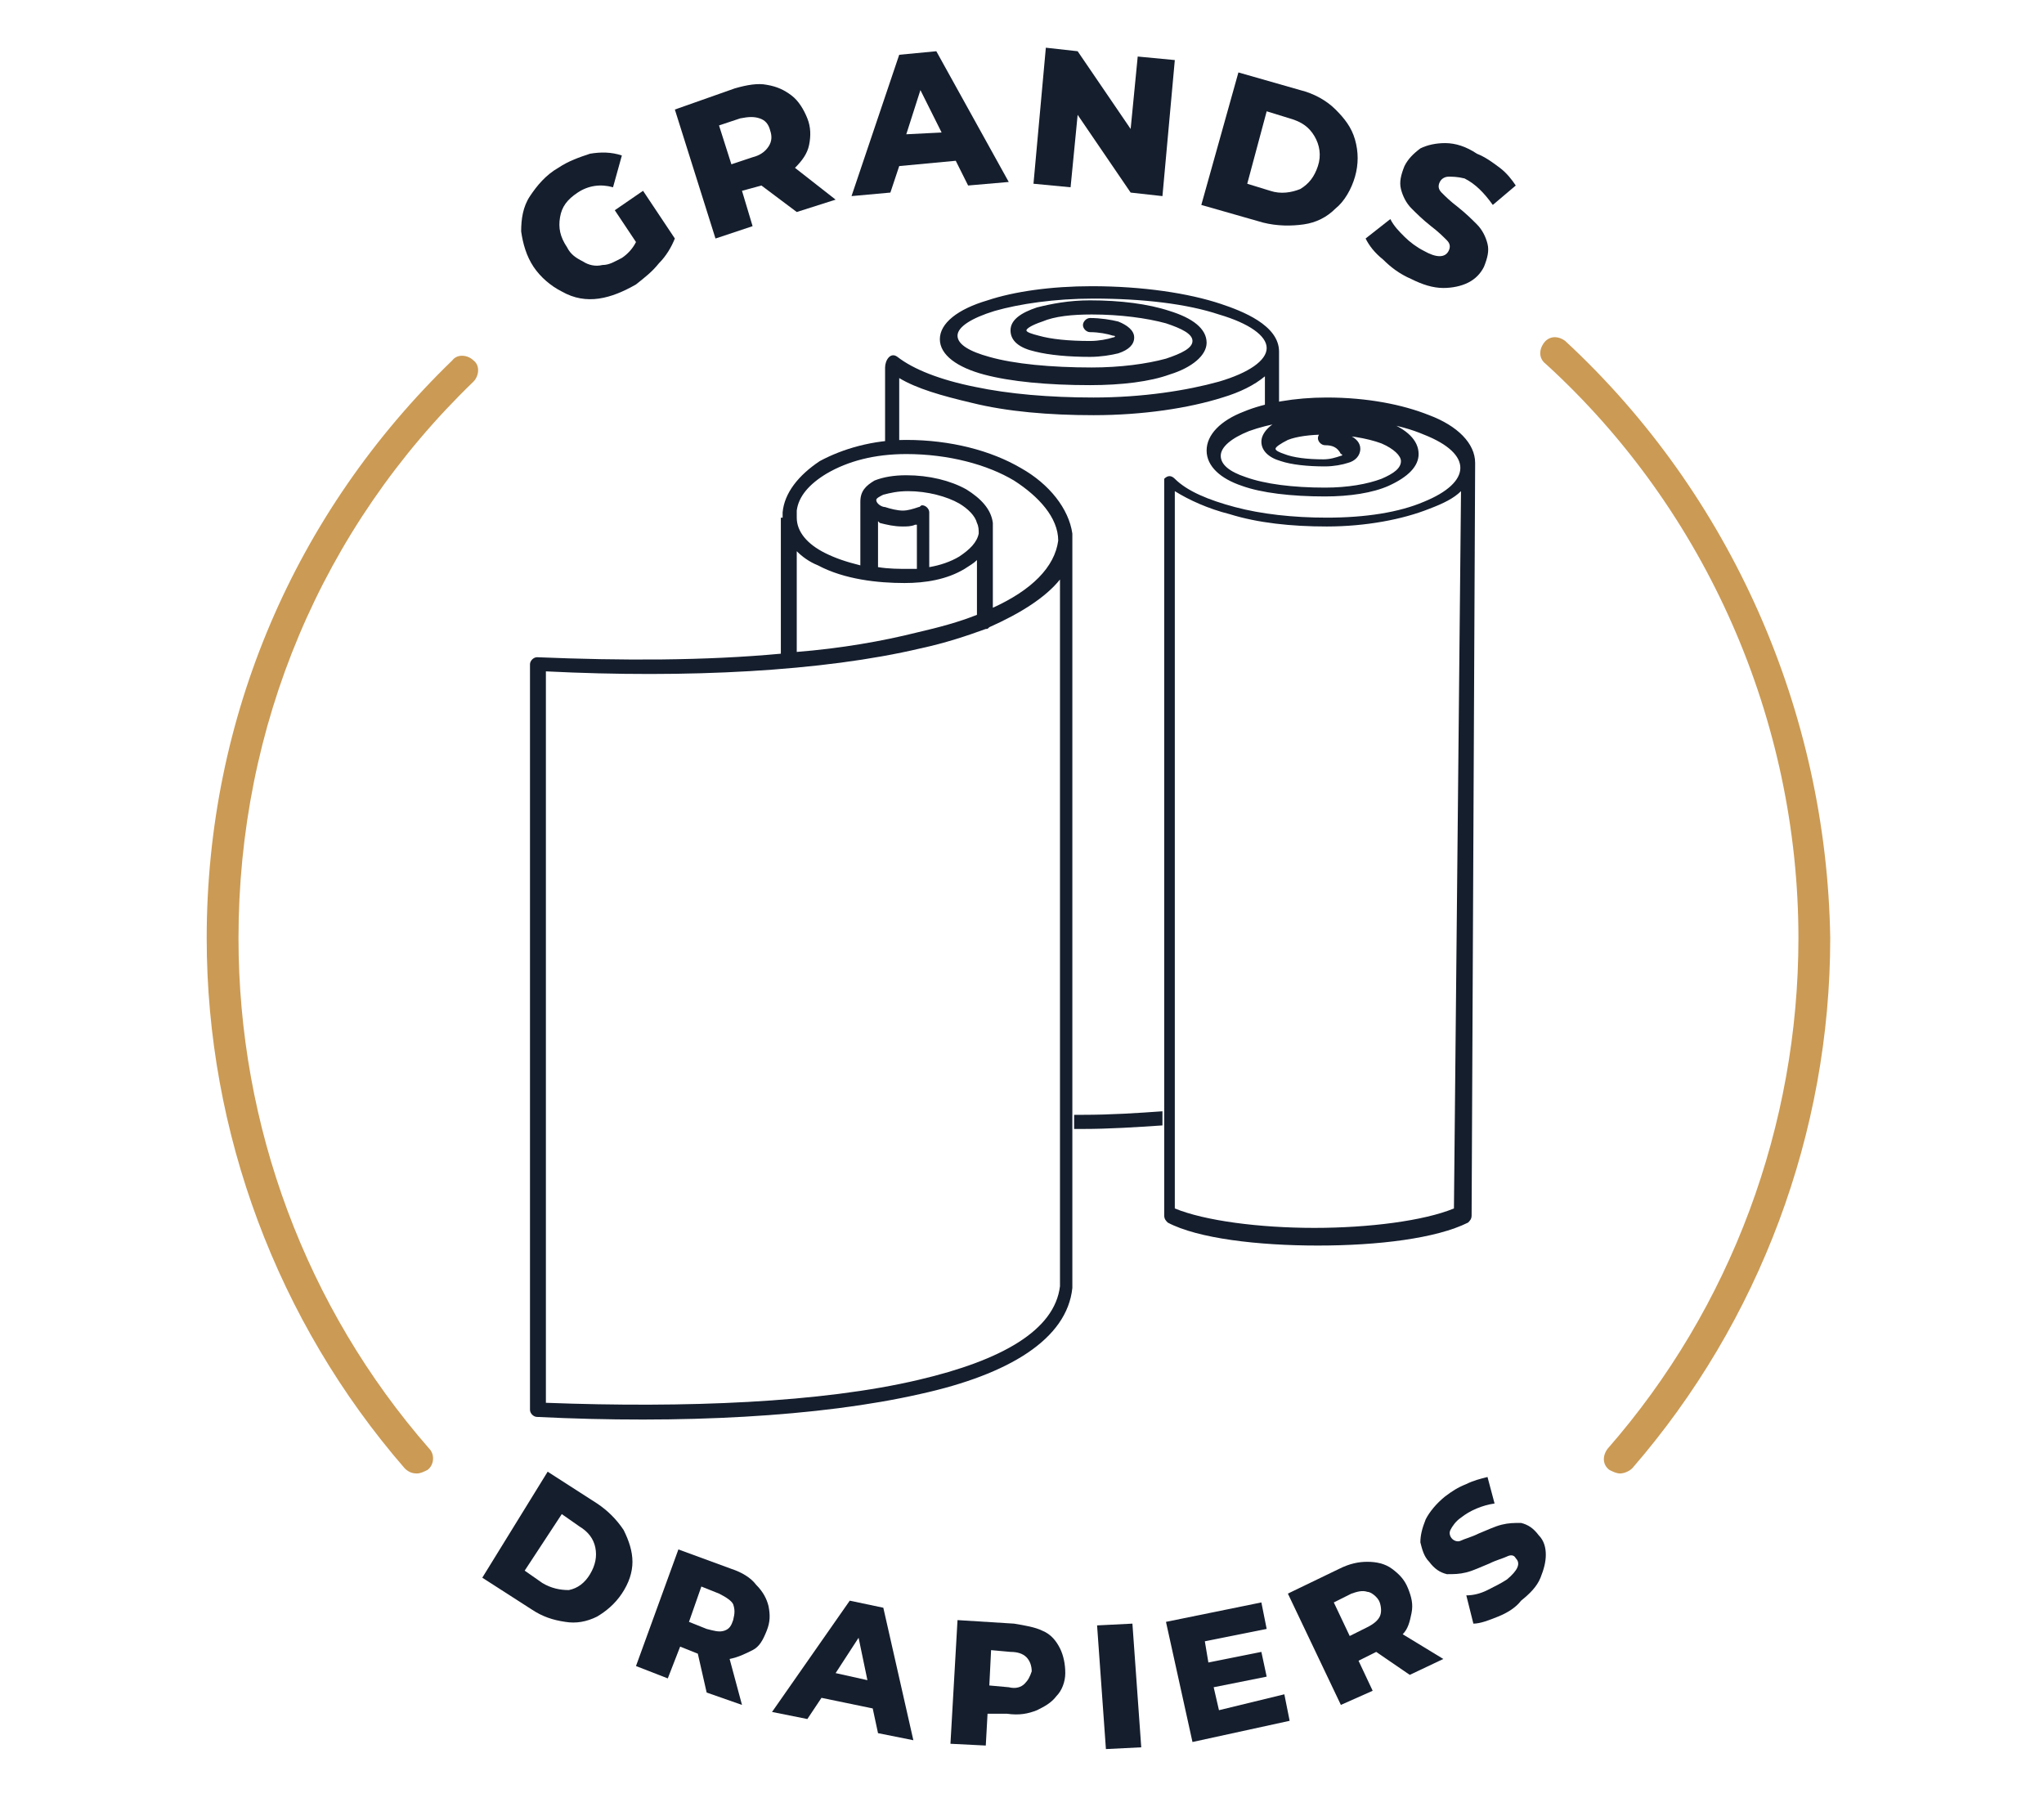 <?xml version="1.0" encoding="utf-8"?>
<!-- Generator: Adobe Illustrator 25.0.0, SVG Export Plug-In . SVG Version: 6.00 Build 0)  -->
<svg version="1.1" id="Grands_Drapiers" xmlns="http://www.w3.org/2000/svg" xmlns:xlink="http://www.w3.org/1999/xlink" x="0px"
	 y="0px" viewBox="0 0 115.7 102.3" style="enable-background:new 0 0 115.7 102.3;" xml:space="preserve">
<style type="text/css">
	.st0{fill:#151E2D;}
	.st1{fill:#CB9A54;}
</style>
<g>
	<g>
		<path class="st0" d="M50.1,20.8c0-0.4,0.3-0.9,0.7-0.6c0.9,0.7,2.4,1.3,4.4,1.7c1.9,0.4,4.2,0.6,6.7,0.6c2.8,0,5.3-0.4,7.1-0.9
			c1.7-0.5,2.7-1.2,2.7-1.9c0-0.7-1-1.4-2.7-1.9c-1.8-0.6-4.3-0.9-7.1-0.9c-2.2,0-4.2,0.3-5.6,0.7c-1.3,0.4-2.1,0.9-2.1,1.4
			c0,0.5,0.7,0.9,1.8,1.2c1.4,0.4,3.5,0.6,5.8,0.6c1.6,0,3.1-0.2,4.2-0.5c0.9-0.3,1.5-0.6,1.5-1s-0.6-0.7-1.5-1
			c-1.1-0.3-2.6-0.5-4.2-0.5c-1.1,0-2.1,0.1-2.8,0.4c-0.6,0.2-0.9,0.4-0.9,0.5c0,0.1,0.3,0.2,0.7,0.3c0.7,0.2,1.7,0.3,2.9,0.3
			c0.5,0,1-0.1,1.3-0.2c0.1,0,0.2-0.1,0-0.1c-0.3-0.1-0.8-0.2-1.3-0.2c-0.2,0-0.4-0.2-0.4-0.4s0.2-0.4,0.4-0.4
			c0.6,0,1.2,0.1,1.6,0.2l0,0c0.5,0.2,0.9,0.5,0.9,0.9c0,0.4-0.3,0.7-0.9,0.9c-0.4,0.1-1,0.2-1.6,0.2c-1.2,0-2.3-0.1-3.1-0.3
			c-0.9-0.2-1.4-0.6-1.4-1.2c0-0.6,0.6-1,1.5-1.3c0.8-0.2,1.8-0.4,3-0.4c1.7,0,3.3,0.2,4.5,0.6c1.3,0.4,2.1,1,2.1,1.8
			c0,0.7-0.8,1.4-2.1,1.8c-1.1,0.4-2.7,0.6-4.5,0.6c-2.4,0-4.5-0.2-6-0.6c-1.5-0.4-2.5-1.1-2.5-2c0-0.9,1-1.7,2.7-2.2
			c1.5-0.5,3.6-0.8,5.9-0.8c2.9,0,5.5,0.4,7.3,1c1.2,0.4,3.3,1.2,3.3,2.7l0,2.9c-0.3,0.1-0.6,0.1-0.8,0.2l0-1.7
			c-0.6,0.5-1.4,0.9-2.4,1.2c-1.9,0.6-4.5,1-7.3,1c-2.5,0-4.9-0.2-6.9-0.7c-1.7-0.4-3.1-0.8-4.1-1.4l0,3.6c-0.3,0-0.6,0-0.8,0.1
			L50.1,20.8L50.1,20.8z M60.8,63.1l0.5,0c1.6,0,3.1-0.1,4.5-0.2l0,0.8c-1.5,0.1-3,0.2-4.5,0.2l-0.5,0V63.1L60.8,63.1z"/>
		<path class="st0" d="M75,25.2c-0.2,0-0.4-0.2-0.4-0.4s0.2-0.4,0.4-0.4c0.5,0,1,0.1,1.3,0.2c0.5,0.2,0.7,0.5,0.7,0.8
			c0,0.4-0.3,0.7-0.7,0.8c-0.3,0.1-0.8,0.2-1.3,0.2c-1,0-1.9-0.1-2.5-0.3c-0.7-0.2-1.1-0.6-1.1-1.1c0-0.5,0.5-1,1.2-1.3
			c0.6-0.3,1.5-0.4,2.4-0.4c1.4,0,2.6,0.2,3.6,0.6c1,0.4,1.7,1,1.7,1.8c0,0.7-0.6,1.3-1.7,1.8c-0.9,0.4-2.2,0.6-3.6,0.6
			c-1.9,0-3.6-0.2-4.7-0.6c-1.2-0.4-2-1.1-2-2c0-0.9,0.8-1.7,2.1-2.2c1.2-0.5,2.9-0.8,4.7-0.8c2.3,0,4.3,0.4,5.8,1
			c1.6,0.6,2.6,1.6,2.6,2.7l0,0.1l-0.2,42.5c0,0.2-0.1,0.3-0.2,0.4c-1.8,0.9-5.1,1.3-8.5,1.3c-3.4,0-6.8-0.4-8.5-1.3l0,0
			c-0.1-0.1-0.2-0.2-0.2-0.4l0-41.7v0v0v0v0v0l0,0v0l0,0v0l0,0v0l0,0l0,0l0,0l0,0l0,0l0,0l0,0l0,0l0,0l0,0l0,0l0,0l0,0l0,0l0,0l0,0
			l0,0l0,0l0,0l0,0l0,0l0,0l0,0l0,0l0,0l0,0l0,0l0,0l0,0l0,0l0,0l0,0l0,0l0,0l0,0l0,0l0,0l0,0l0,0l0,0v0l0,0l0,0l0,0l0,0l0,0l0,0
			l0,0l0,0l0,0l0,0c0.2-0.2,0.4-0.2,0.6,0c0.7,0.7,1.9,1.2,3.4,1.6c1.5,0.4,3.3,0.6,5.2,0.6c2.2,0,4.1-0.3,5.5-0.9
			c2.7-1.1,2.8-2.7,0-3.8c-1.4-0.6-3.3-0.9-5.5-0.9c-1.7,0-3.3,0.3-4.4,0.7c-1,0.4-1.6,0.9-1.6,1.4c0,0.5,0.5,0.9,1.4,1.2
			c1.1,0.4,2.7,0.6,4.5,0.6c1.3,0,2.4-0.2,3.2-0.5c0.7-0.3,1.1-0.6,1.1-1c0-0.3-0.4-0.7-1.1-1c-0.8-0.3-2-0.5-3.2-0.5
			c-0.8,0-1.6,0.1-2.1,0.3c-0.4,0.2-0.7,0.4-0.7,0.5c0,0.1,0.2,0.2,0.5,0.3c0.5,0.2,1.3,0.3,2.2,0.3c0.4,0,0.7-0.1,1-0.2
			c0.1,0,0.1-0.1,0-0.1C75.7,25.3,75.4,25.2,75,25.2L75,25.2z M82.7,27.8c-0.4,0.4-1,0.7-1.8,1c-1.5,0.6-3.6,1-5.8,1
			c-2,0-3.9-0.2-5.5-0.7c-1.2-0.3-2.3-0.8-3.1-1.3l0,0.4l0,40.2c1.7,0.7,4.8,1.1,7.9,1.1c3.1,0,6.2-0.4,7.9-1.1L82.7,27.8L82.7,27.8
			z"/>
		<path class="st0" d="M51.8,29.7c-0.2,0.1-0.5,0.1-0.7,0.1c-0.5,0-0.9-0.1-1.3-0.2l0,0l-0.1-0.1v2.6c0.6,0.1,1.2,0.1,1.8,0.1
			c0.1,0,0.3,0,0.4,0V29.7L51.8,29.7z M48.7,28.4L48.7,28.4L48.7,28.4L48.7,28.4L48.7,28.4L48.7,28.4L48.7,28.4L48.7,28.4
			c0-0.6,0.3-0.9,0.8-1.2v0c0.5-0.2,1.1-0.3,1.8-0.3c1.3,0,2.5,0.3,3.4,0.8c0.8,0.5,1.4,1.1,1.5,1.9c0,0.2,0,0.3,0,0.4v4.4
			c2.2-1,3.5-2.3,3.7-3.8l0,0c0-1.3-1.1-2.5-2.5-3.4c-1.5-0.9-3.7-1.5-6.1-1.5c-1.8,0-3.3,0.4-4.5,1.1c-1,0.6-1.6,1.3-1.7,2.1
			c0,0.1,0,0.2,0,0.4c0,0.8,0.6,1.5,1.6,2c0.6,0.3,1.2,0.5,2,0.7V28.4L48.7,28.4z M46.3,32c-0.5-0.2-0.9-0.5-1.2-0.8v5.7
			c2.5-0.2,4.8-0.6,6.8-1.1c1.3-0.3,2.4-0.6,3.4-1v-3.1c-0.2,0.2-0.4,0.3-0.7,0.5c-1,0.6-2.2,0.8-3.4,0.8C49.7,33,47.8,32.8,46.3,32
			L46.3,32z M52.6,32.1c0.6-0.1,1.2-0.3,1.7-0.6c0.6-0.4,1-0.8,1.1-1.3c0-0.2,0-0.4-0.1-0.6c-0.1-0.4-0.5-0.8-1-1.1
			c-0.7-0.4-1.8-0.7-2.9-0.7c-0.6,0-1,0.1-1.4,0.2c-0.2,0.1-0.4,0.2-0.4,0.3c0,0.2,0.3,0.4,0.5,0.4c0.3,0.1,0.7,0.2,1,0.2
			c0.3,0,0.6-0.1,0.9-0.2l0,0c0.1,0,0.1-0.1,0.2-0.1c0.2,0,0.4,0.2,0.4,0.4V32.1L52.6,32.1z M56,35.5c-0.1,0.1-0.1,0.1-0.2,0.1
			c-1.1,0.4-2.3,0.8-3.7,1.1C46.6,38,38.9,38.4,30.9,38v41.4c7.9,0.3,15.6,0,21.1-1.3c4.7-1.1,7.7-2.8,8-5.3V55V32.8
			C59.2,33.8,57.8,34.7,56,35.5L56,35.5z M44.3,29.3c0-0.1,0-0.2,0-0.3c0.1-1.1,0.9-2.1,2.1-2.9c1.3-0.7,3-1.2,4.9-1.2
			c2.5,0,4.8,0.6,6.5,1.6c1.6,0.9,2.7,2.3,2.9,3.7c0,0.2,0,0.4,0,0.6V55v17.8c0,0,0,0.1,0,0.1c-0.3,2.9-3.6,4.9-8.6,6
			c-5.7,1.3-13.6,1.7-21.7,1.3c-0.2,0-0.4-0.2-0.4-0.4h0V37.6c0-0.2,0.2-0.4,0.4-0.4l0,0c4.8,0.2,9.5,0.2,13.8-0.2V29.3L44.3,29.3z"
			/>
	</g>
</g>
<g id="XMLID_17_">
	<g id="XMLID_52_">
		<path class="st1" d="M88.6,19.3c-0.4-0.3-0.9-0.3-1.2,0.1c-0.3,0.4-0.3,0.9,0.1,1.2c9.1,8.3,14.3,20.2,14.3,32.5
			c0,10.6-3.8,20.9-10.8,28.9c-0.3,0.4-0.3,0.9,0.1,1.2c0.2,0.1,0.4,0.2,0.6,0.2c0.2,0,0.5-0.1,0.7-0.3c7.2-8.3,11.2-19,11.2-30
			C103.4,40.3,98,28,88.6,19.3z"/>
	</g>
	<g id="XMLID_48_">
		<path class="st1" d="M13.5,53.1c0-12,4.7-23.2,13.3-31.5c0.3-0.3,0.4-0.9,0-1.2c-0.3-0.3-0.9-0.4-1.2,0
			C16.7,29,11.7,40.6,11.7,53.1c0,11,4,21.7,11.2,30c0.2,0.2,0.4,0.3,0.7,0.3c0.2,0,0.4-0.1,0.6-0.2c0.4-0.3,0.4-0.9,0.1-1.2
			C17.3,74,13.5,63.7,13.5,53.1z"/>
	</g>
</g>
<g>
	<path class="st0" d="M34.8,11.9l1.6-1.1l1.8,2.7c-0.2,0.5-0.5,1-0.9,1.4c-0.4,0.5-0.8,0.8-1.3,1.2c-0.7,0.4-1.4,0.7-2.1,0.8
		c-0.7,0.1-1.4,0-2.1-0.4c-0.6-0.3-1.2-0.8-1.6-1.4c-0.4-0.6-0.6-1.3-0.7-2c0-0.7,0.1-1.4,0.5-2c0.4-0.6,0.9-1.2,1.6-1.6
		c0.6-0.4,1.2-0.6,1.8-0.8c0.6-0.1,1.2-0.1,1.8,0.1l-0.5,1.8c-0.7-0.2-1.4-0.1-2,0.3c-0.6,0.4-0.9,0.8-1,1.4c-0.1,0.6,0,1.1,0.4,1.7
		c0.2,0.4,0.5,0.6,0.9,0.8c0.3,0.2,0.7,0.3,1.1,0.2c0.4,0,0.7-0.2,1.1-0.4c0.3-0.2,0.6-0.5,0.8-0.9L34.8,11.9z"/>
	<path class="st0" d="M43.1,10.5L42,10.8l0.6,2l-2.1,0.7l-2.3-7.3L41.6,5c0.7-0.2,1.3-0.3,1.8-0.2c0.6,0.1,1,0.3,1.4,0.6
		c0.4,0.3,0.7,0.8,0.9,1.3c0.2,0.5,0.2,1,0.1,1.5c-0.1,0.5-0.4,0.9-0.8,1.3l2.3,1.8L45.1,12L43.1,10.5z M43,6.7
		c-0.3-0.1-0.6-0.1-1.1,0l-1.2,0.4l0.7,2.2l1.2-0.4c0.4-0.1,0.7-0.3,0.9-0.6s0.2-0.6,0.1-0.9C43.5,7,43.3,6.8,43,6.7z"/>
	<path class="st0" d="M54.1,9.1l-3.2,0.3l-0.5,1.5l-2.2,0.2l2.7-8L53,2.9l4.1,7.4l-2.3,0.2L54.1,9.1z M53.3,7.5l-1.2-2.4l-0.8,2.5
		L53.3,7.5z"/>
	<path class="st0" d="M66.5,3.4l-0.7,7.7L64,10.9l-3-4.4l-0.4,4.1l-2.1-0.2l0.7-7.7L61,2.9l3,4.4l0.4-4.1L66.5,3.4z"/>
	<path class="st0" d="M70.1,4.1l3.5,1c0.8,0.2,1.5,0.6,2,1.1c0.5,0.5,0.9,1,1.1,1.7c0.2,0.7,0.2,1.4,0,2.1c-0.2,0.7-0.6,1.4-1.1,1.8
		c-0.5,0.5-1.1,0.8-1.8,0.9c-0.7,0.1-1.5,0.1-2.3-0.1l-3.5-1L70.1,4.1z M71.9,10.8c0.6,0.2,1.2,0.1,1.7-0.1c0.5-0.3,0.8-0.7,1-1.3
		c0.2-0.6,0.1-1.2-0.2-1.7c-0.3-0.5-0.7-0.8-1.4-1l-1.3-0.4l-1.1,4.1L71.9,10.8z"/>
	<path class="st0" d="M78.3,14.7c-0.5-0.4-0.8-0.8-1-1.2l1.4-1.1c0.2,0.4,0.5,0.7,0.8,1c0.3,0.3,0.7,0.6,1.1,0.8
		c0.7,0.4,1.2,0.4,1.4,0c0.1-0.2,0.1-0.4-0.1-0.6c-0.2-0.2-0.5-0.5-0.9-0.8c-0.5-0.4-0.8-0.7-1.1-1c-0.3-0.3-0.5-0.7-0.6-1.1
		c-0.1-0.4,0-0.8,0.2-1.3c0.2-0.4,0.5-0.7,0.9-1c0.4-0.2,0.9-0.3,1.4-0.3c0.6,0,1.2,0.2,1.8,0.6c0.5,0.2,0.9,0.5,1.3,0.8
		c0.4,0.3,0.7,0.7,0.9,1l-1.3,1.1c-0.5-0.7-1-1.2-1.6-1.5C82.5,10,82.2,10,82,10c-0.2,0-0.4,0.1-0.5,0.3c-0.1,0.2-0.1,0.4,0.1,0.6
		c0.2,0.2,0.5,0.5,0.9,0.8c0.5,0.4,0.8,0.7,1.1,1c0.3,0.3,0.5,0.7,0.6,1.1s0,0.8-0.2,1.3c-0.2,0.4-0.5,0.7-0.9,0.9
		c-0.4,0.2-0.9,0.3-1.4,0.3c-0.6,0-1.2-0.2-1.8-0.5C79.2,15.5,78.7,15.1,78.3,14.7z"/>
</g>
<g>
	<path class="st0" d="M31,83.3l2.8,1.8c0.6,0.4,1.1,0.9,1.5,1.5c0.3,0.6,0.5,1.2,0.5,1.8s-0.2,1.2-0.6,1.8c-0.4,0.6-0.9,1-1.4,1.3
		c-0.6,0.3-1.2,0.4-1.8,0.3c-0.7-0.1-1.3-0.3-1.9-0.7l-2.8-1.8L31,83.3z M30.7,89.6c0.5,0.3,1,0.4,1.5,0.4c0.5-0.1,0.9-0.4,1.2-0.9
		c0.3-0.5,0.4-1,0.3-1.5c-0.1-0.5-0.4-0.9-0.9-1.2l-1-0.7l-2.1,3.2L30.7,89.6z"/>
	<path class="st0" d="M39.5,93.6l-1-0.4L37.8,95L36,94.3l2.4-6.6l3,1.1c0.6,0.2,1.1,0.5,1.4,0.9c0.4,0.4,0.6,0.8,0.7,1.2
		c0.1,0.5,0.1,0.9-0.1,1.4c-0.2,0.5-0.4,0.9-0.8,1.1s-0.8,0.4-1.3,0.5l0.7,2.6l-2-0.7L39.5,93.6z M41.5,90.8
		c-0.1-0.2-0.4-0.4-0.8-0.6l-1-0.4L39,91.8l1,0.4c0.4,0.1,0.7,0.2,1,0.1s0.4-0.3,0.5-0.6C41.6,91.3,41.6,91.1,41.5,90.8z"/>
	<path class="st0" d="M49.4,96.7l-2.9-0.6l-0.8,1.2l-2-0.4l4.4-6.3l1.9,0.4l1.7,7.5l-2-0.4L49.4,96.7z M49.1,95.1l-0.5-2.4l-1.3,2
		L49.1,95.1z"/>
	<path class="st0" d="M59,92.3c0.5,0.2,0.8,0.6,1,1c0.2,0.4,0.3,0.9,0.3,1.4c0,0.5-0.2,1-0.5,1.3c-0.3,0.4-0.7,0.6-1.1,0.8
		c-0.5,0.2-1,0.3-1.7,0.2L55.9,97l-0.1,1.8l-2-0.1l0.4-7l3.2,0.2C58,92,58.6,92.1,59,92.3z M58,95.3c0.2-0.2,0.3-0.4,0.4-0.7
		c0-0.3-0.1-0.6-0.3-0.8s-0.5-0.3-0.9-0.3l-1.1-0.1l-0.1,2l1.1,0.1C57.5,95.6,57.8,95.5,58,95.3z"/>
	<path class="st0" d="M62.1,92l2-0.1l0.5,7l-2,0.1L62.1,92z"/>
	<path class="st0" d="M72.7,95.9l0.3,1.5l-5.5,1.2l-1.5-6.8l5.4-1.1l0.3,1.5l-3.5,0.7l0.2,1.2l3-0.6l0.3,1.4l-3,0.6l0.3,1.3
		L72.7,95.9z"/>
	<path class="st0" d="M77.9,93.5l-1,0.5l0.8,1.7l-1.8,0.8l-3-6.3l2.9-1.4c0.6-0.3,1.1-0.4,1.6-0.4c0.5,0,1,0.1,1.4,0.4
		s0.7,0.6,0.9,1.1c0.2,0.5,0.3,0.9,0.2,1.4s-0.2,0.9-0.5,1.2l2.3,1.4l-1.9,0.9L77.9,93.5z M77.4,90.1c-0.3-0.1-0.6,0-0.9,0.1l-1,0.5
		l0.9,1.9l1-0.5c0.4-0.2,0.6-0.4,0.7-0.6c0.1-0.2,0.1-0.5,0-0.8S77.6,90.1,77.4,90.1z"/>
	<path class="st0" d="M84.8,91.5c-0.5,0.2-1,0.4-1.4,0.4L83,90.3c0.4,0,0.8-0.1,1.2-0.3c0.4-0.2,0.8-0.4,1.1-0.6
		c0.6-0.5,0.8-0.9,0.5-1.2c-0.1-0.2-0.3-0.2-0.5-0.1c-0.2,0.1-0.6,0.2-1,0.4c-0.5,0.2-0.9,0.4-1.3,0.5s-0.7,0.1-1.1,0.1
		c-0.4-0.1-0.7-0.3-1-0.7c-0.3-0.3-0.4-0.7-0.5-1.1c0-0.4,0.1-0.8,0.3-1.3c0.2-0.4,0.6-0.9,1.1-1.3c0.4-0.3,0.7-0.5,1.2-0.7
		c0.4-0.2,0.8-0.3,1.2-0.4l0.4,1.5c-0.7,0.1-1.4,0.4-1.9,0.8c-0.3,0.2-0.5,0.5-0.6,0.7c-0.1,0.2,0,0.4,0.1,0.5s0.3,0.2,0.5,0.1
		c0.2-0.1,0.6-0.2,1-0.4c0.5-0.2,0.9-0.4,1.3-0.5s0.7-0.1,1.1-0.1c0.4,0.1,0.7,0.3,1,0.7c0.3,0.3,0.4,0.7,0.4,1.1
		c0,0.4-0.1,0.8-0.3,1.3c-0.2,0.5-0.6,0.9-1.1,1.3C85.8,91,85.3,91.3,84.8,91.5z"/>
</g>
</svg>
